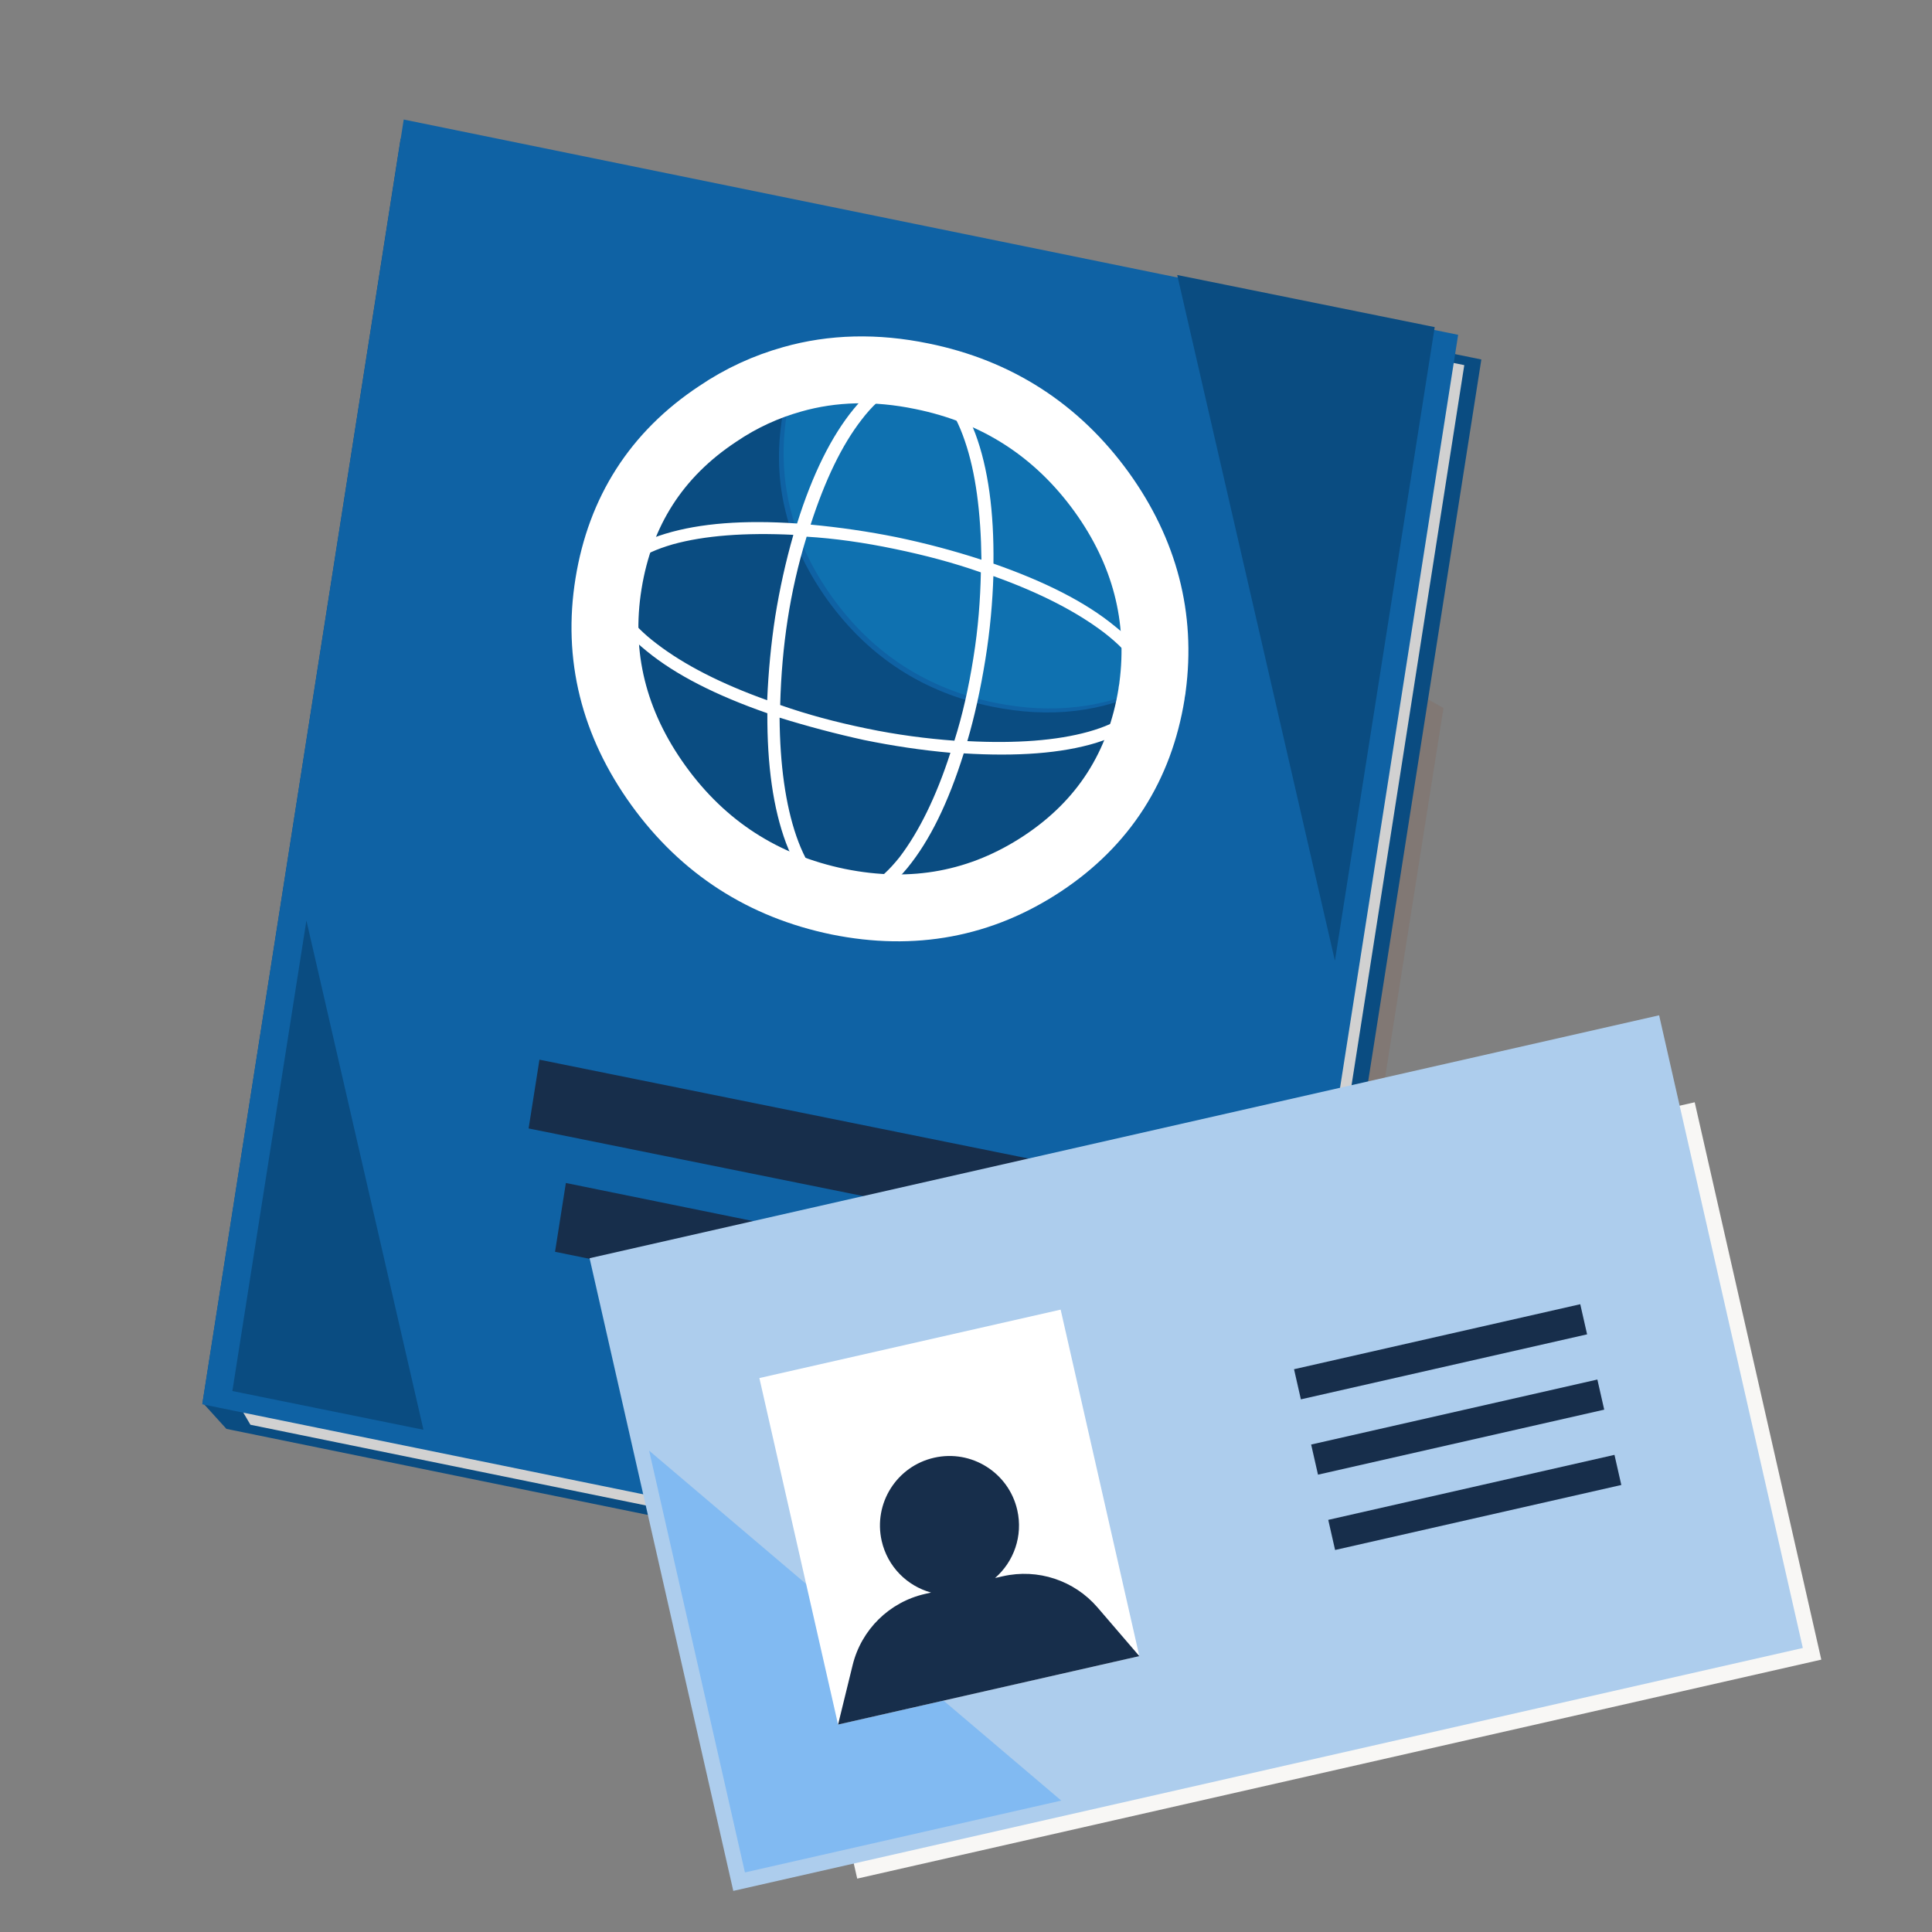 <?xml version="1.0" encoding="UTF-8"?> <svg xmlns="http://www.w3.org/2000/svg" width="100" height="100" viewBox="0 0 100 100" fill="none"><rect x="0" y="0" width="100" height="100" fill="#808080" stroke="none"/><g clip-path="url(#clip0_743_93424)"><path d="M74.714 36.65L62.795 29.927L34.108 80.257L66.776 86.862L74.714 36.65Z" fill="#8B3813" fill-opacity="0.102"></path><path d="M76.674 18.607L20.736 7.18L10.485 72.599L11.719 73.959L66.25 85.091L76.674 18.607Z" fill="#0A4C81"></path><path d="M75.791 18.899L21.179 7.779L11.295 70.902L12.962 73.745L65.525 84.472L75.791 18.899Z" fill="#D1D1D1"></path><path d="M75.473 17.33L20.897 6.187L10.468 72.685L65.044 83.828L75.473 17.33Z" fill="#0F62A4"></path><path d="M27.922 54.849L27.361 58.408L53.027 63.596L53.588 60.037L27.922 54.849Z" fill="#172E4B"></path><path d="M49.434 69.005L49.995 65.445L29.289 61.231L28.729 64.792L49.434 69.005Z" fill="#172E4B"></path><path d="M74.26 16.931L60.932 14.234L69.095 49.727L74.26 16.931Z" fill="#0A4C81"></path><path d="M12.028 71.999L21.918 74.005L15.86 47.648L12.028 71.999Z" fill="#0A4C81"></path><path d="M41.169 19.523C40.985 20.154 40.828 20.774 40.722 21.439C40.185 24.848 40.986 27.993 43.081 30.922C45.195 33.859 48.023 35.663 51.52 36.38C54.485 36.977 57.217 36.652 59.717 35.405C60.196 31.794 59.338 28.446 57.076 25.356C54.765 22.155 51.684 20.175 47.82 19.388C45.482 18.907 43.261 18.943 41.169 19.523Z" fill="#0F71B0"></path><path d="M40.942 19.661C39.599 20.038 38.314 20.618 37.091 21.447C33.936 23.534 32.073 26.47 31.477 30.2C30.881 33.93 31.756 37.428 34.079 40.64C36.409 43.832 39.518 45.847 43.375 46.648C47.239 47.43 50.765 46.796 53.927 44.69C57.09 42.583 58.946 39.666 59.542 35.936C59.54 35.824 59.566 35.702 59.585 35.599C57.083 36.877 54.344 37.184 51.344 36.575C47.808 35.846 44.994 34.026 42.861 31.097C40.736 28.15 39.932 24.994 40.492 21.583C40.598 20.916 40.736 20.285 40.942 19.661Z" fill="#0A4C81"></path><path d="M59.603 35.92C58.998 39.658 57.125 42.602 53.96 44.697C50.795 46.791 47.273 47.459 43.383 46.671C39.521 45.873 36.403 43.876 34.083 40.661C31.763 37.446 30.893 33.942 31.498 30.204C32.103 26.466 33.976 23.523 37.141 21.428C38.368 20.595 39.657 20.013 41.003 19.634C43.091 19.04 45.336 18.983 47.71 19.473C51.6 20.26 54.711 22.276 57.018 25.463C59.262 28.578 60.131 31.97 59.655 35.562C59.648 35.694 59.61 35.789 59.603 35.92Z" stroke="white" stroke-width="3.462" stroke-linecap="round" stroke-linejoin="round"></path><path d="M41.256 27.096C38.499 26.907 36.226 27.084 34.438 27.627C32.622 28.18 31.606 29.013 31.423 30.161C31.255 31.27 31.924 32.452 33.478 33.705C34.972 34.931 37.071 35.995 39.718 36.917C39.705 39.611 40.02 41.844 40.681 43.625C41.374 45.443 42.275 46.457 43.435 46.714C44.604 46.951 45.777 46.365 46.971 44.919C48.13 43.501 49.091 41.529 49.883 38.994C52.648 39.163 54.94 38.995 56.728 38.452C58.552 37.88 59.54 37.057 59.736 35.937C59.931 34.817 59.242 33.626 57.681 32.393C56.187 31.167 54.088 30.103 51.421 29.172C51.453 26.487 51.147 24.234 50.486 22.453C49.792 20.636 48.871 19.613 47.711 19.357C46.543 19.119 45.389 19.713 44.195 21.16C43.044 22.559 42.055 24.541 41.256 27.096ZM34.825 28.174C36.46 27.721 38.563 27.56 41.065 27.683C40.667 29.072 40.356 30.477 40.125 31.917C39.909 33.318 39.773 34.754 39.709 36.244C37.296 35.379 35.417 34.41 34.004 33.33C32.551 32.233 31.916 31.199 32.054 30.278C32.213 29.365 33.127 28.667 34.825 28.174ZM59.092 35.793C58.933 36.706 58.019 37.403 56.329 37.877C54.694 38.33 52.591 38.492 50.069 38.36C50.441 37.093 50.752 35.688 51.001 34.145C51.251 32.602 51.375 31.138 51.417 29.818C53.81 30.674 55.709 31.652 57.142 32.74C58.587 33.856 59.231 34.871 59.092 35.793ZM44.602 21.716C45.643 20.359 46.666 19.797 47.62 19.987C48.574 20.176 49.363 21.12 49.939 22.82C50.499 24.445 50.768 26.502 50.8 28.971C49.351 28.5 47.891 28.114 46.401 27.804C44.951 27.512 43.47 27.295 41.958 27.154C42.705 24.844 43.577 23.035 44.602 21.716ZM40.769 32.062C40.985 30.66 41.303 29.236 41.752 27.779C43.192 27.866 44.72 28.081 46.318 28.415C47.896 28.741 49.375 29.135 50.769 29.626C50.743 31.021 50.632 32.512 50.382 34.055C50.14 35.58 49.822 37.004 49.399 38.338C47.967 38.232 46.431 38.036 44.833 37.702C43.255 37.376 41.776 36.982 40.382 36.49C40.422 34.946 40.553 33.463 40.769 32.062ZM46.564 44.363C45.511 45.692 44.48 46.273 43.526 46.084C42.573 45.894 41.804 44.959 41.219 43.278C40.659 41.653 40.371 39.587 40.351 37.146C41.807 37.598 43.267 37.984 44.73 38.304C46.2 38.605 47.701 38.831 49.193 38.963C48.461 41.235 47.562 43.054 46.564 44.363Z" fill="white"></path><rect x="38.415" y="68.764" width="50.172" height="28.584" transform="rotate(-12.796 38.415 68.764)" stroke="#F8F7F5"></rect><rect x="30.517" y="65.125" width="56.769" height="33.582" transform="rotate(-12.796 30.517 65.125)" fill="#ADCDED"></rect><rect x="67.865" y="74.769" width="15.192" height="1.599" transform="rotate(-12.796 67.865 74.769)" fill="#172E4B"></rect><rect x="68.75" y="78.668" width="15.192" height="1.599" transform="rotate(-12.796 68.75 78.668)" fill="#172E4B"></rect><rect x="66.979" y="70.871" width="15.192" height="1.599" transform="rotate(-12.796 66.979 70.871)" fill="#172E4B"></rect><path d="M38.557 96.917L33.599 75.085L54.931 93.198L38.557 96.917Z" fill="#81BAF2"></path><rect x="39.305" y="71.328" width="15.991" height="18.39" transform="rotate(-12.796 39.305 71.328)" fill="white"></rect><path fill-rule="evenodd" clip-rule="evenodd" d="M51.505 81.677C52.473 80.835 52.958 79.502 52.654 78.163C52.214 76.226 50.286 75.011 48.348 75.452C46.41 75.892 45.196 77.819 45.636 79.757C45.941 81.096 46.954 82.089 48.191 82.43L47.881 82.501C46.034 82.92 44.582 84.347 44.132 86.186L43.378 89.263L58.972 85.721L56.809 83.203C55.602 81.798 53.716 81.175 51.909 81.586L51.505 81.677Z" fill="#172E4B"></path></g><defs><clipPath id="clip0_743_93424"><rect width="100" height="100" fill="white"></rect></clipPath></defs></svg>
